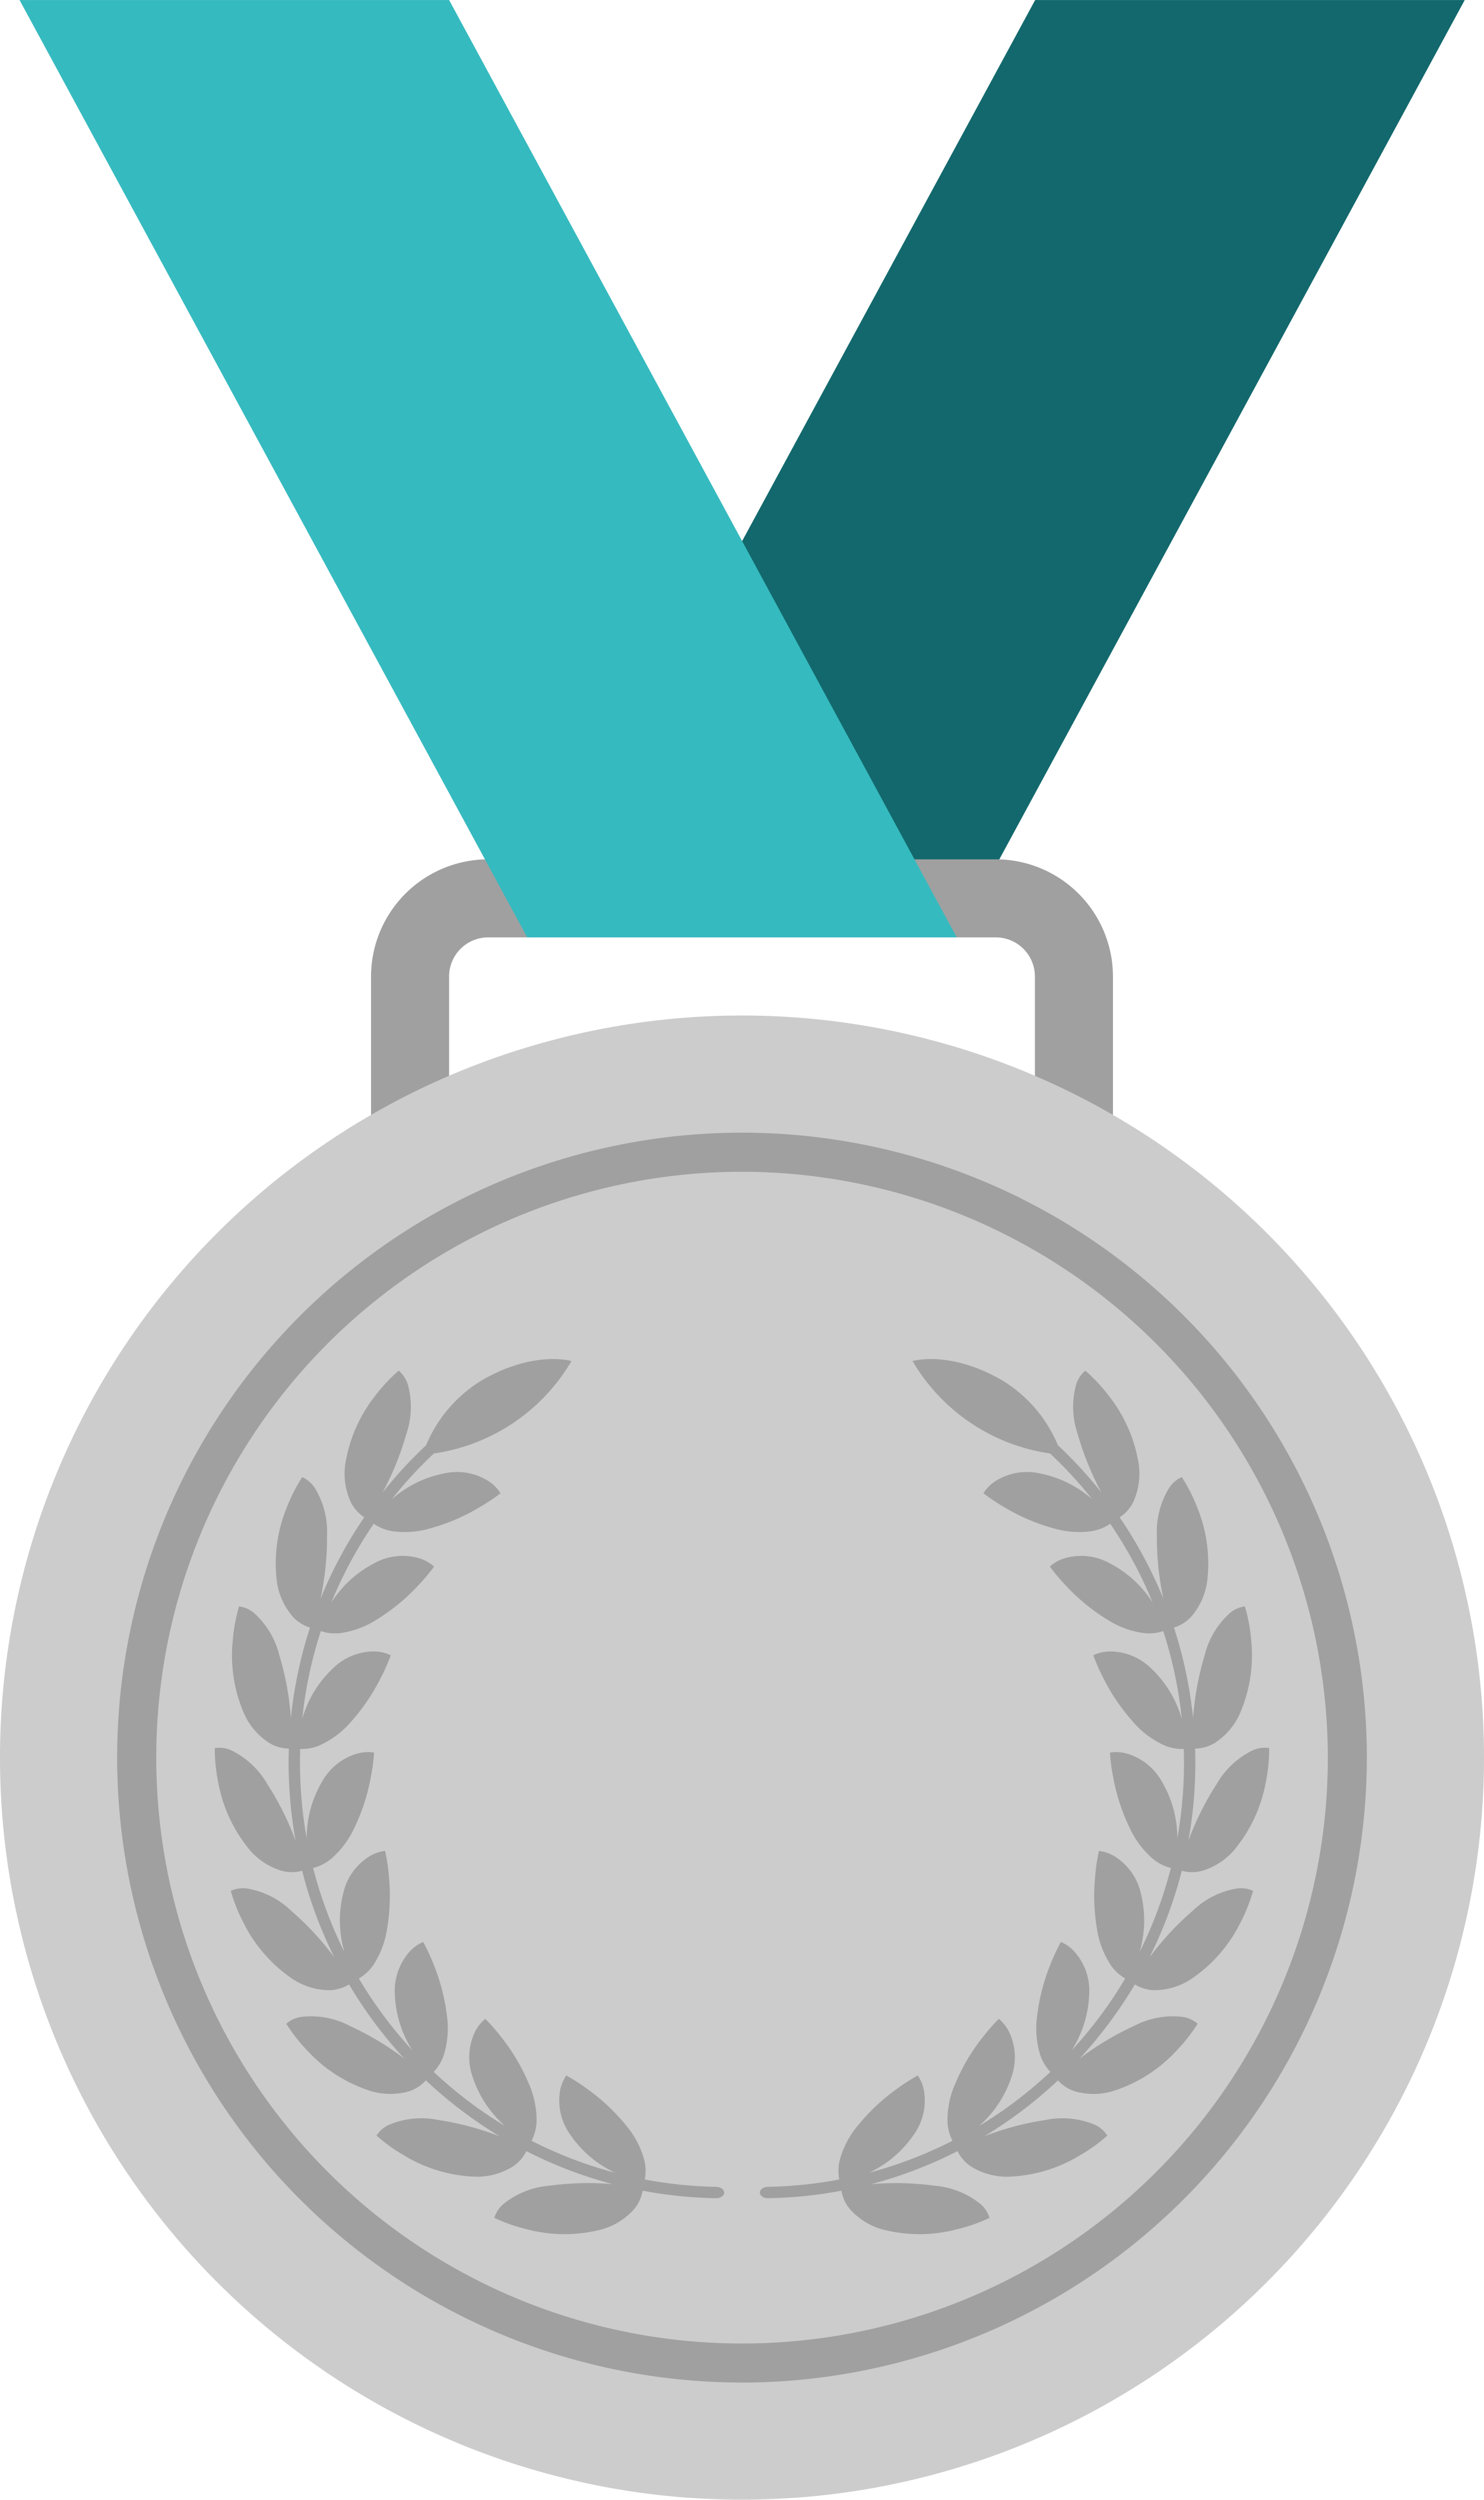 <svg xmlns="http://www.w3.org/2000/svg" xmlns:xlink="http://www.w3.org/1999/xlink" width="138.12" height="232.623" viewBox="0 0 138.12 232.623">
  <defs>
    <clipPath id="clip-path">
      <rect id="Rectángulo_970" data-name="Rectángulo 970" width="138.12" height="232.623" fill="none"/>
    </clipPath>
  </defs>
  <g id="medalla_plata" transform="translate(0 0.002)">
    <path id="Trazado_62039" data-name="Trazado 62039" d="M303.063,0,255.811,87.232h39.982L343.045,0Z" transform="translate(-206.718 0)" fill="#12686c"/>
    <g id="Grupo_85908" data-name="Grupo 85908" transform="translate(0 -0.002)">
      <g id="Grupo_85907" data-name="Grupo 85907" transform="translate(0 0)" clip-path="url(#clip-path)">
        <path id="Trazado_62040" data-name="Trazado 62040" d="M238.082,458.309H190.83a10.916,10.916,0,0,1-10.9-10.9V427.57a10.916,10.916,0,0,1,10.9-10.9h47.252a10.916,10.916,0,0,1,10.9,10.9V447.4a10.916,10.916,0,0,1-10.9,10.9M190.83,423.935a3.637,3.637,0,0,0-3.634,3.634V447.4a3.637,3.637,0,0,0,3.634,3.635h47.252a3.638,3.638,0,0,0,3.634-3.635V427.57a3.638,3.638,0,0,0-3.634-3.634Z" transform="translate(-145.396 -336.702)" fill="#a0a0a0"/>
        <path id="Trazado_62041" data-name="Trazado 62041" d="M138.12,561.483a69.06,69.06,0,1,1-69.06-69.06,69.06,69.06,0,0,1,69.06,69.06" transform="translate(0 -397.92)" fill="#ccc"/>
        <path id="Trazado_62042" data-name="Trazado 62042" d="M114.976,665.552A58.156,58.156,0,1,1,173.131,607.4a58.222,58.222,0,0,1-58.156,58.156m0-112.677A54.521,54.521,0,1,0,169.5,607.4a54.583,54.583,0,0,0-54.521-54.521" transform="translate(-45.915 -443.834)" fill="#a0a0a0"/>
        <path id="Trazado_62043" data-name="Trazado 62043" d="M96.7,87.232H56.722L9.471,0H49.453Z" transform="translate(-7.653 0.002)" fill="#35babf"/>
        <path id="Trazado_62044" data-name="Trazado 62044" d="M119.259,683.245a18.427,18.427,0,0,0,3.873-3.2,16.583,16.583,0,0,0,1.439-1.718,3.586,3.586,0,0,0-1.356-.765,5.444,5.444,0,0,0-4.149.424,10.379,10.379,0,0,0-4.057,3.691,39.455,39.455,0,0,1,3.949-7.337,4.167,4.167,0,0,0,1.78.7,8.429,8.429,0,0,0,3.539-.286,18.192,18.192,0,0,0,4.614-2,17.419,17.419,0,0,0,1.867-1.25,3.626,3.626,0,0,0-1.09-1.111,5.472,5.472,0,0,0-4.11-.745,10.4,10.4,0,0,0-4.923,2.415,39.8,39.8,0,0,1,3.922-4.263,17.776,17.776,0,0,0,12.807-8.6c0,.007-3.464-1.046-8.375,1.81a12.84,12.84,0,0,0-5.156,6.024,40.439,40.439,0,0,0-4.056,4.41,27.053,27.053,0,0,0,2.22-5.479,7.794,7.794,0,0,0,.14-4.561,2.726,2.726,0,0,0-.859-1.306,15.544,15.544,0,0,0-2.2,2.355,13.7,13.7,0,0,0-2.708,5.979,6.314,6.314,0,0,0,.441,3.873,3.6,3.6,0,0,0,1.266,1.437,40.4,40.4,0,0,0-4.072,7.579,27.276,27.276,0,0,0,.607-5.885,7.785,7.785,0,0,0-1.136-4.418A2.717,2.717,0,0,0,112.3,670a15.686,15.686,0,0,0-1.455,2.876,13.684,13.684,0,0,0-.941,6.5,6.311,6.311,0,0,0,1.51,3.6A3.542,3.542,0,0,0,113.026,684a40.837,40.837,0,0,0-1.78,8.421,26.736,26.736,0,0,0-1.069-5.821,7.806,7.806,0,0,0-2.328-3.924,2.689,2.689,0,0,0-1.425-.642,15.474,15.474,0,0,0-.587,3.173,13.552,13.552,0,0,0,.926,6.5,6.307,6.307,0,0,0,2.453,3.024,3.586,3.586,0,0,0,1.842.534,40.87,40.87,0,0,0,.626,8.577,26.892,26.892,0,0,0-2.642-5.291,7.8,7.8,0,0,0-3.328-3.115,2.735,2.735,0,0,0-1.549-.218,15.7,15.7,0,0,0,.32,3.2,13.661,13.661,0,0,0,2.694,5.988,6.285,6.285,0,0,0,3.194,2.227,3.537,3.537,0,0,0,1.92,0,40.185,40.185,0,0,0,3,8.063,27,27,0,0,0-4.02-4.338,7.784,7.784,0,0,0-4.07-2.067,2.737,2.737,0,0,0-1.549.216,15.57,15.57,0,0,0,1.2,3,13.626,13.626,0,0,0,4.265,5,6.289,6.289,0,0,0,3.7,1.242,3.607,3.607,0,0,0,1.84-.538,40.82,40.82,0,0,0,5.14,6.9,26.84,26.84,0,0,0-5.071-3.04,7.763,7.763,0,0,0-4.485-.841,2.709,2.709,0,0,0-1.425.642,15.5,15.5,0,0,0,1.993,2.534,13.589,13.589,0,0,0,5.488,3.6,6.3,6.3,0,0,0,3.894.165,3.6,3.6,0,0,0,1.618-1.031,40.8,40.8,0,0,0,6.854,5.2,26.957,26.957,0,0,0-5.717-1.516,7.778,7.778,0,0,0-4.543.44,2.717,2.717,0,0,0-1.187,1.017,15.768,15.768,0,0,0,2.616,1.874,13.639,13.639,0,0,0,6.274,1.935,6.284,6.284,0,0,0,3.786-.928,3.588,3.588,0,0,0,1.267-1.437,40.135,40.135,0,0,0,8.036,3.072,27.072,27.072,0,0,0-5.914.149,7.786,7.786,0,0,0-4.242,1.69,2.739,2.739,0,0,0-.861,1.3A15.542,15.542,0,0,0,133.228,740a13.622,13.622,0,0,0,6.57.1,6.277,6.277,0,0,0,3.374-1.954,3.565,3.565,0,0,0,.811-1.738,40.462,40.462,0,0,0,6.824.7c.424.009.767-.231.767-.522s-.335-.529-.747-.539a39.4,39.4,0,0,1-6.647-.683,4.162,4.162,0,0,0-.069-1.911,8.453,8.453,0,0,0-1.675-3.131,18.553,18.553,0,0,0-3.667-3.428,17.266,17.266,0,0,0-1.888-1.209,3.707,3.707,0,0,0-.586,1.443,5.475,5.475,0,0,0,.951,4.063,10.361,10.361,0,0,0,4.182,3.55,39.34,39.34,0,0,1-7.784-2.98,4.109,4.109,0,0,0,.47-1.853,8.457,8.457,0,0,0-.728-3.474,18.423,18.423,0,0,0-2.566-4.327,17.136,17.136,0,0,0-1.479-1.689,3.606,3.606,0,0,0-.966,1.219,5.487,5.487,0,0,0-.218,4.169,10.4,10.4,0,0,0,3.019,4.581,39.569,39.569,0,0,1-6.638-5.037,4.126,4.126,0,0,0,.965-1.649,8.437,8.437,0,0,0,.27-3.542,18.542,18.542,0,0,0-1.267-4.868,16.714,16.714,0,0,0-.948-2.032,3.645,3.645,0,0,0-1.265.907,5.48,5.48,0,0,0-1.372,3.942,10.419,10.419,0,0,0,1.629,5.235,39.68,39.68,0,0,1-4.976-6.682,4.114,4.114,0,0,0,1.388-1.319,8.4,8.4,0,0,0,1.242-3.326,18.583,18.583,0,0,0,.153-5.015,17.708,17.708,0,0,0-.341-2.215,3.633,3.633,0,0,0-1.468.515,5.436,5.436,0,0,0-2.422,3.4,10.362,10.362,0,0,0,.1,5.482,39.065,39.065,0,0,1-2.909-7.811,4.121,4.121,0,0,0,1.7-.871,8.469,8.469,0,0,0,2.128-2.843,18.328,18.328,0,0,0,1.549-4.785,17.31,17.31,0,0,0,.295-2.233,3.648,3.648,0,0,0-1.555.087,5.469,5.469,0,0,0-3.273,2.595,10.351,10.351,0,0,0-1.445,5.287,39.734,39.734,0,0,1-.6-8.311,4.106,4.106,0,0,0,1.874-.364,8.386,8.386,0,0,0,2.834-2.144,18.585,18.585,0,0,0,2.817-4.16,17.007,17.007,0,0,0,.9-2.052,3.663,3.663,0,0,0-1.516-.352,5.473,5.473,0,0,0-3.865,1.571,10.427,10.427,0,0,0-2.854,4.682,39.442,39.442,0,0,1,1.729-8.15,4.152,4.152,0,0,0,1.906.176,8.415,8.415,0,0,0,3.321-1.26" transform="translate(-84.173 -532.542)" fill="#a0a0a0"/>
        <path id="Trazado_62045" data-name="Trazado 62045" d="M400.821,683.245a18.38,18.38,0,0,1-3.872-3.2,17.6,17.6,0,0,1-1.443-1.718,3.567,3.567,0,0,1,1.356-.765,5.439,5.439,0,0,1,4.148.424,10.373,10.373,0,0,1,4.059,3.691,39.435,39.435,0,0,0-3.947-7.337,4.178,4.178,0,0,1-1.78.7,8.418,8.418,0,0,1-3.537-.286,18.168,18.168,0,0,1-4.618-2,17.3,17.3,0,0,1-1.865-1.25,3.617,3.617,0,0,1,1.092-1.111,5.466,5.466,0,0,1,4.109-.745,10.41,10.41,0,0,1,4.925,2.415,39.621,39.621,0,0,0-3.924-4.263,17.762,17.762,0,0,1-12.8-8.6c0,.007,3.463-1.046,8.37,1.81a12.835,12.835,0,0,1,5.159,6.024,40.625,40.625,0,0,1,4.057,4.41,27.243,27.243,0,0,1-2.224-5.479,7.843,7.843,0,0,1-.14-4.561,2.742,2.742,0,0,1,.859-1.306,15.573,15.573,0,0,1,2.2,2.355,13.706,13.706,0,0,1,2.708,5.979,6.315,6.315,0,0,1-.44,3.873A3.589,3.589,0,0,1,402,673.743a40.72,40.72,0,0,1,4.073,7.579,26.931,26.931,0,0,1-.607-5.885,7.8,7.8,0,0,1,1.134-4.418A2.7,2.7,0,0,1,407.789,670a15.953,15.953,0,0,1,1.454,2.876,13.717,13.717,0,0,1,.937,6.5,6.265,6.265,0,0,1-1.509,3.6A3.532,3.532,0,0,1,407.056,684a40.711,40.711,0,0,1,1.78,8.421,26.961,26.961,0,0,1,1.072-5.821,7.765,7.765,0,0,1,2.327-3.924,2.681,2.681,0,0,1,1.423-.642,15.7,15.7,0,0,1,.589,3.173,13.6,13.6,0,0,1-.93,6.5,6.3,6.3,0,0,1-2.449,3.024,3.606,3.606,0,0,1-1.844.534,40.986,40.986,0,0,1-.625,8.577,26.907,26.907,0,0,1,2.641-5.291,7.8,7.8,0,0,1,3.329-3.115,2.735,2.735,0,0,1,1.549-.218,15.615,15.615,0,0,1-.318,3.2,13.69,13.69,0,0,1-2.7,5.988,6.261,6.261,0,0,1-3.2,2.227,3.507,3.507,0,0,1-1.913,0,40.331,40.331,0,0,1-3.008,8.063,27.154,27.154,0,0,1,4.02-4.338,7.781,7.781,0,0,1,4.073-2.067,2.734,2.734,0,0,1,1.547.216,15.69,15.69,0,0,1-1.2,3,13.6,13.6,0,0,1-4.266,5,6.282,6.282,0,0,1-3.7,1.242,3.582,3.582,0,0,1-1.837-.538,40.9,40.9,0,0,1-5.14,6.9,26.743,26.743,0,0,1,5.071-3.04,7.766,7.766,0,0,1,4.488-.841,2.676,2.676,0,0,1,1.42.642,15.544,15.544,0,0,1-1.991,2.534,13.583,13.583,0,0,1-5.489,3.6,6.309,6.309,0,0,1-3.9.165,3.58,3.58,0,0,1-1.613-1.031,40.8,40.8,0,0,1-6.854,5.2,26.88,26.88,0,0,1,5.717-1.516,7.78,7.78,0,0,1,4.544.44,2.676,2.676,0,0,1,1.185,1.017,15.563,15.563,0,0,1-2.616,1.874,13.625,13.625,0,0,1-6.272,1.935,6.28,6.28,0,0,1-3.786-.928,3.593,3.593,0,0,1-1.267-1.437,40.2,40.2,0,0,1-8.034,3.072,27.1,27.1,0,0,1,5.915.149,7.812,7.812,0,0,1,4.241,1.69,2.761,2.761,0,0,1,.857,1.3A15.542,15.542,0,0,1,386.861,740a13.619,13.619,0,0,1-6.569.1,6.28,6.28,0,0,1-3.376-1.954,3.546,3.546,0,0,1-.809-1.738,40.468,40.468,0,0,1-6.826.7c-.426.009-.767-.231-.767-.522s.336-.529.747-.539a39.419,39.419,0,0,0,6.645-.683,4.183,4.183,0,0,1,.074-1.911,8.374,8.374,0,0,1,1.674-3.131,18.511,18.511,0,0,1,3.667-3.428,17.179,17.179,0,0,1,1.887-1.209,3.593,3.593,0,0,1,.584,1.443,5.462,5.462,0,0,1-.949,4.063,10.35,10.35,0,0,1-4.178,3.55,39.075,39.075,0,0,0,7.777-2.98,4.2,4.2,0,0,1-.463-1.853,8.345,8.345,0,0,1,.728-3.474,18.3,18.3,0,0,1,2.566-4.327,17.225,17.225,0,0,1,1.479-1.689,3.61,3.61,0,0,1,.96,1.219,5.456,5.456,0,0,1,.224,4.169,10.418,10.418,0,0,1-3.021,4.581,39.739,39.739,0,0,0,6.64-5.037,4.089,4.089,0,0,1-.969-1.649,8.417,8.417,0,0,1-.266-3.542,18.542,18.542,0,0,1,1.262-4.868,17.566,17.566,0,0,1,.95-2.032,3.6,3.6,0,0,1,1.265.907,5.446,5.446,0,0,1,1.37,3.942,10.434,10.434,0,0,1-1.626,5.235,39.682,39.682,0,0,0,4.975-6.682,4.106,4.106,0,0,1-1.388-1.319,8.419,8.419,0,0,1-1.244-3.326,18.547,18.547,0,0,1-.149-5.015,16.788,16.788,0,0,1,.339-2.215,3.655,3.655,0,0,1,1.469.515,5.437,5.437,0,0,1,2.421,3.4,10.4,10.4,0,0,1-.1,5.482,39.409,39.409,0,0,0,2.905-7.811,4.131,4.131,0,0,1-1.7-.871,8.447,8.447,0,0,1-2.128-2.843,18.269,18.269,0,0,1-1.551-4.785,16.986,16.986,0,0,1-.295-2.233,3.648,3.648,0,0,1,1.555.087,5.456,5.456,0,0,1,3.271,2.595,10.352,10.352,0,0,1,1.448,5.287,39.849,39.849,0,0,0,.6-8.311,4.119,4.119,0,0,1-1.877-.364,8.439,8.439,0,0,1-2.834-2.144,18.55,18.55,0,0,1-2.811-4.16,17.657,17.657,0,0,1-.9-2.052,3.678,3.678,0,0,1,1.517-.352,5.464,5.464,0,0,1,3.862,1.571,10.418,10.418,0,0,1,2.855,4.682,39.445,39.445,0,0,0-1.725-8.15,4.156,4.156,0,0,1-1.9.176,8.393,8.393,0,0,1-3.331-1.26" transform="translate(-297.792 -532.542)" fill="#a0a0a0"/>
      </g>
    </g>
  </g>
</svg>
